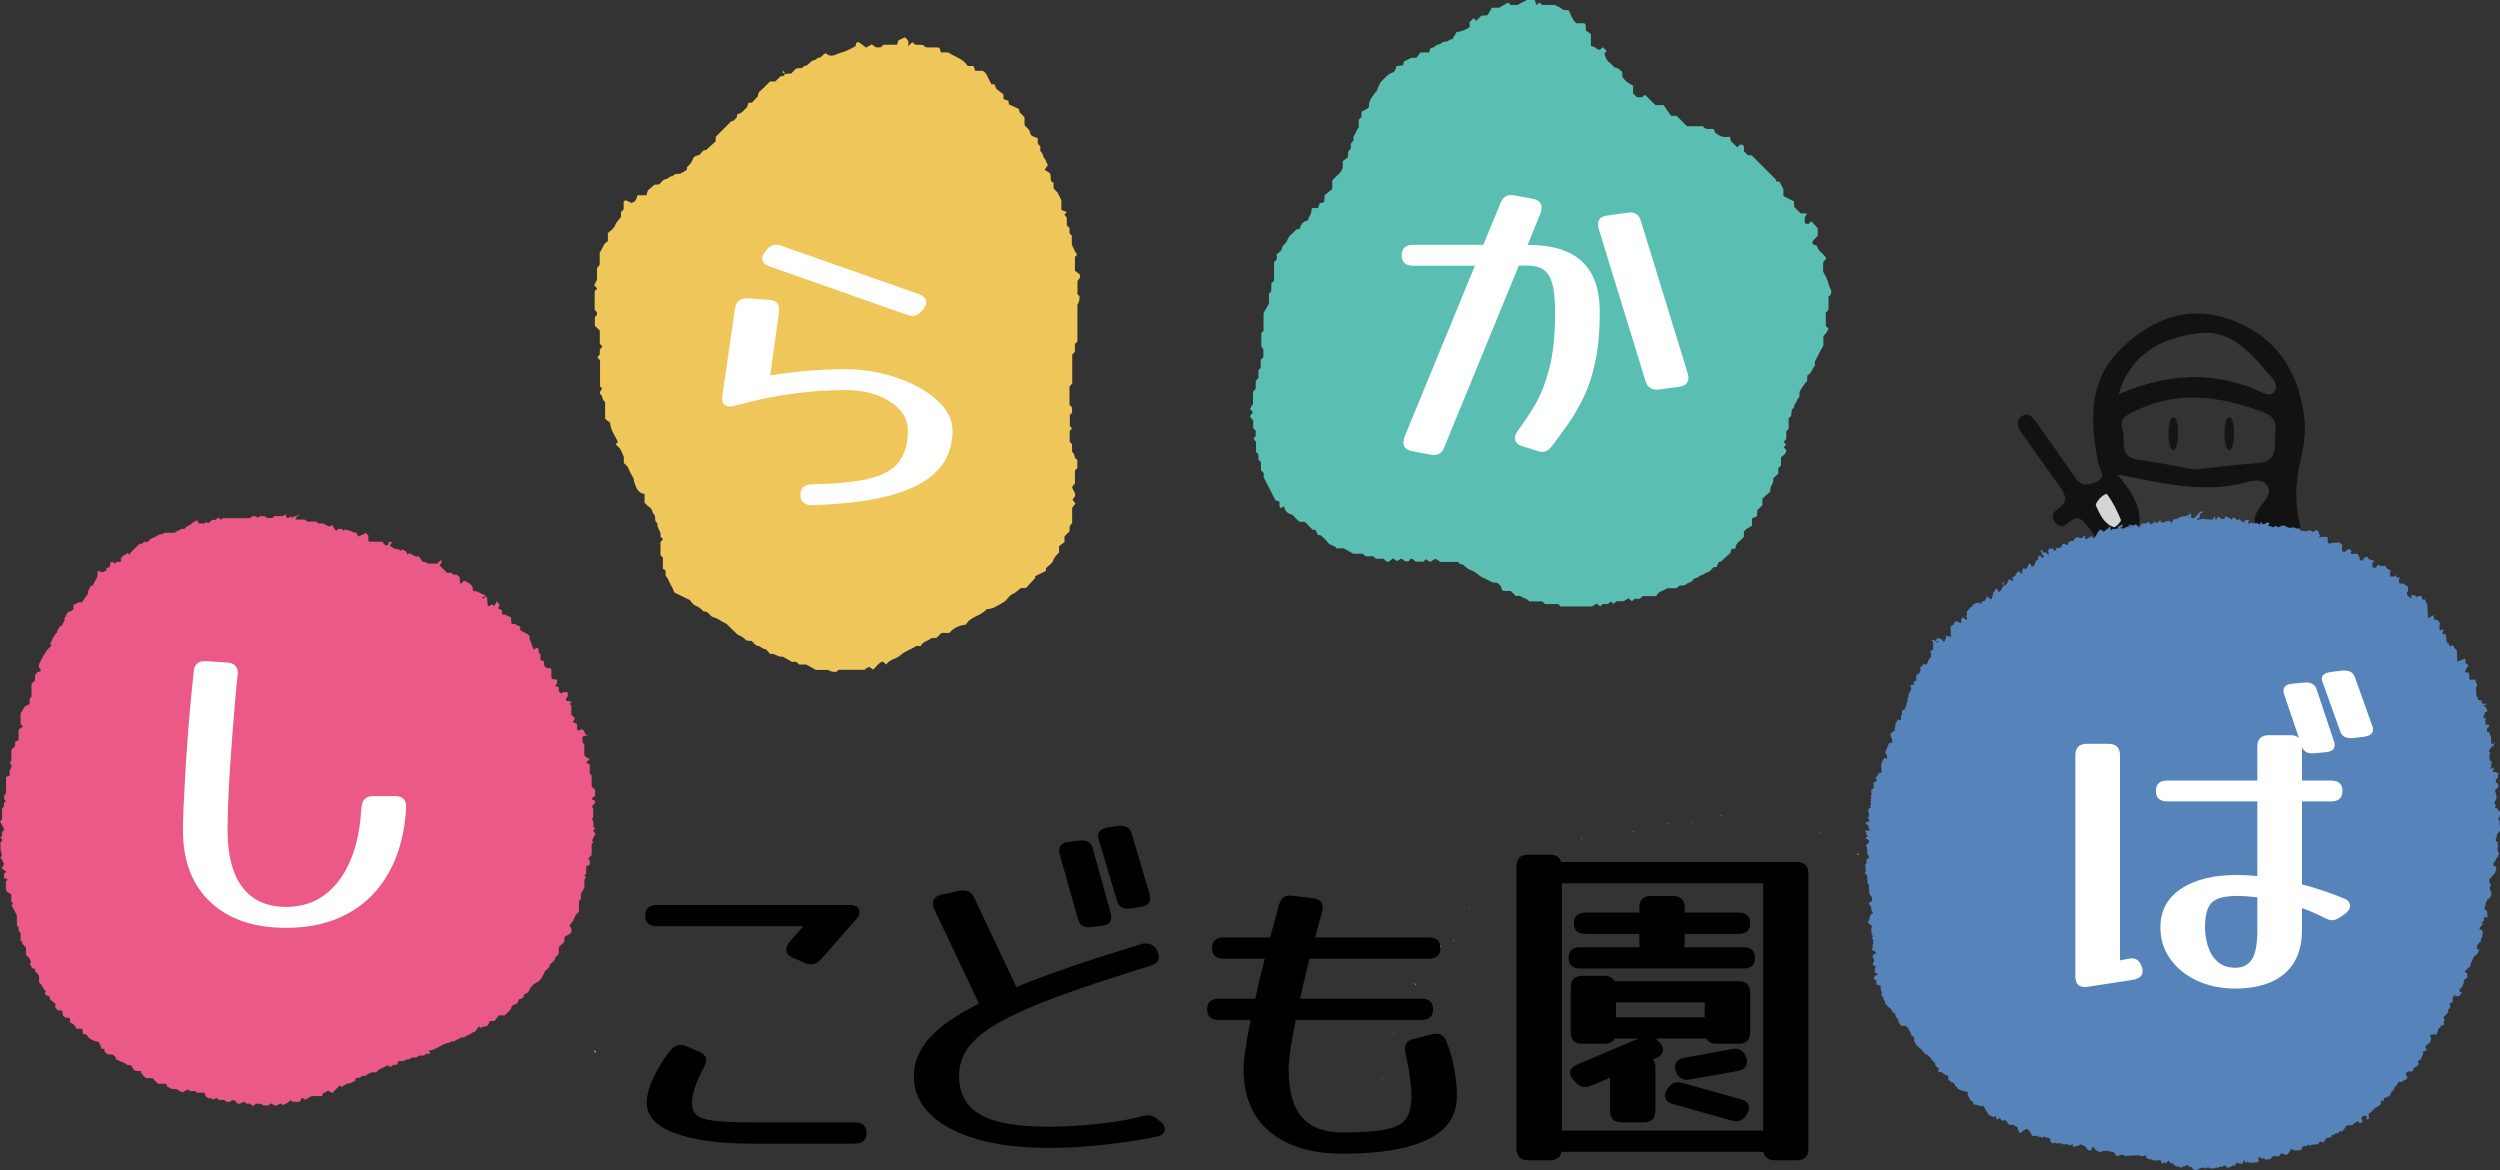 <?xml version="1.0" encoding="UTF-8"?>
<svg xmlns="http://www.w3.org/2000/svg" viewBox="0 0 303.9 142.23">
  <rect x="0" y="0" width="303.9" height="142.23" fill="#333333" stroke="none"/>
  <defs>
    <style>
      .cls-1 {
        fill: #fe9013;
      }

      .cls-2 {
        fill: #eb5986;
      }

      .cls-3 {
        fill: #fff;
      }

      .cls-4 {
        fill: #efc659;
      }

      .cls-5 {
        fill: #e3ba1a;
      }

      .cls-6 {
        fill: #323670;
      }

      .cls-7 {
        fill: #d5d5d5;
      }

      .cls-8 {
        fill: #131212;
      }

      .cls-9 {
        fill: #151515;
      }

      .cls-10 {
        fill: #363636;
      }

      .cls-11 {
        fill: #373737;
      }

      .cls-12 {
        fill: #5abeb2;
      }

      .cls-13 {
        fill: #5783bb;
      }
      
      #ninja{
        animation:nin 7s both 3s;
      }
      
      @keyframes nin{
        0%{transform:translateY(20%)}
        24%{transform:translateY(20%)}
        25%{transform:translateY(0)}
        30%{transform:translateY(0)}
        31%{transform:translateY(0) translateX(-2px)}
        32%{transform:translateY(0) translateX(2px)}
        33%{transform:translateY(0) translateX(-2px)}
        34%{transform:translateY(0) translateX(2px)}
        35%{transform:translateY(0) translateX(0)}
        36%{transform:translateY(20%)}
        50%{transform:translateY(20%)}
        51%{transform:translateY(0)}
        100%{transform:translateY(0)}
      }
      
      
    </style>
  </defs>
  <g id="ninja">
    <g>
      <path class="cls-8" d="m265.27,75.26c-2.44.14-5.15-.36-7.79-1.32-2.91-1.06-4.63-2.76-2.95-6,.69-1.33.53-2.34-.38-3.45-.79-.97-1.34-2.27-2.83-.85-.48.46-1.09.39-1.51-.14-.41-.52-.38-1.15.19-1.51,1.87-1.18.79-2.26-.02-3.4-1.42-1.98-2.8-3.98-4.21-5.96-.54-.75-.77-1.58.1-2.1.72-.43,1.27.27,1.68.83,1.55,2.17,3.1,4.34,4.6,6.54.66.98,1.2,1.27,2.49.76,1.64-.64.58-1.55.45-2.19-.94-4.93-1.37-9.85,2.45-13.78,3.7-3.8,8.3-5.71,13.57-3.85,5.56,1.97,8.37,6.31,9.01,12.09.18,1.63-.05,3.23-.43,4.83-.94,3.96-.69,7.06.76,10.86,1.44,3.77.81,5.26-2.89,6.61-3.84,1.41-7.82,2.08-12.29,2.02Zm-7.85-17.56c3.43,3.91,3.72,6.76.04,9.81-1.99,1.65-1.17,3.81,1.69,4.43,5.39,1.18,10.76,1.08,16.06-.41,1.32-.37,3.43-.34,3.39-2.29-.04-1.79-.67-3.7-2.81-4.36-2.03-.63-2.19-1.75-.98-3.37.53-.71,1.36-1.58.79-2.47-.56-.87-1.77-.6-2.58-.39-4.85,1.32-9.57.25-15.59-.96Zm9.36-.62c2.74-.29,5.26-.62,7.8-.81,2.05-.15,1.97-1.65,1.99-3.01.01-1.25.49-2.47-1.56-3.21-5.18-1.89-10.16-2.62-15.36-.15-1.22.58-2.07.98-1.62,2.4.41,1.26-.54,3.2,1.79,3.55,2.4.36,4.78.84,6.95,1.22Zm-9.21-9.2c5.9-2.53,11.64-2.89,17.4-.21.53.25,1.16.48,1.53-.14.32-.53.09-1.14-.32-1.59-2.45-2.77-4.8-5.99-9.06-5.41-4.35.6-8.09,2.45-9.55,7.35Zm-2.81,13.5c.49,1.08.95,2.25,2.22,2.7.17.06.91-.71.85-.87-.46-1.1-.98-2.2-1.7-3.13-.13-.18-1.12.51-1.36,1.3Z"/>
      <path class="cls-11" d="m257.42,57.7c6.02,1.2,10.74,2.27,15.59.96.8-.22,2.02-.48,2.58.39.58.89-.26,1.76-.79,2.47-1.21,1.62-1.04,2.74.98,3.37,2.14.67,2.77,2.57,2.81,4.36.04,1.95-2.07,1.92-3.39,2.29-5.3,1.49-10.67,1.59-16.06.41-2.86-.63-3.68-2.78-1.69-4.43,3.68-3.05,3.39-5.9-.04-9.81Z"/>
      <path class="cls-10" d="m257.57,47.89c1.47-4.9,5.2-6.76,9.55-7.35,4.26-.59,6.61,2.64,9.06,5.41.4.46.63,1.06.32,1.59-.37.62-1,.39-1.53.14-5.77-2.68-11.51-2.31-17.4.21Z"/>
      <path class="cls-7" d="m254.76,61.38c.24-.78,1.23-1.47,1.36-1.3.72.93,1.24,2.03,1.7,3.13.07.16-.67.93-.85.87-1.27-.45-1.73-1.62-2.22-2.7Z"/>
      <path class="cls-9 eye" d="m271.03,54.76c-.34-.15-.59-.57-.62-1.87-.03-1.28.17-2.05.5-2.16.37-.12.65.48.65,1.96,0,1.26-.23,1.83-.53,2.07Z"/>
      <path class="cls-9 eye" d="m264.23,54.76c-.34-.15-.59-.57-.62-1.87-.03-1.28.17-2.05.5-2.16.37-.12.65.48.65,1.96,0,1.26-.23,1.83-.53,2.07Z"/>
    </g>
  </g>
  
  
  <g id="logo">
    <path class="cls-5" d="m72.23,127.77c.02.08.06.14.1.22.04-.04.07-.07.11-.11-.04-.07-.08-.14-.11-.21-.04.04-.11.08-.1.11Z"/>
    <path class="cls-6" d="m177.41,122.49h0s-.01.04,0,0Z"/>
    <path class="cls-1" d="m209.21,99.23s.03-.07.05-.1c-.02-.02-.04-.03-.06-.05-.01.03-.04.07-.04.1,0,.01.03.03.05.05Z"/>
    <path class="cls-1" d="m192.32,101.97s-.03-.03-.05-.05c-.02.03-.03.07-.05.1.02.02.04.03.06.05.01-.03.04-.07.04-.1Z"/>
    <path class="cls-1" d="m169.39,125.75s.03-.07.05-.1c-.02-.02-.04-.03-.06-.05-.01.03-.04.07-.04.1,0,.01.03.03.05.05Z"/>
    <path class="cls-1" d="m178.67,110.38s-.03-.07-.05-.1c-.02.02-.05.04-.04.05,0,.03.03.07.05.1.02-.02.05-.04.04-.05Z"/>
    <path class="cls-1" d="m202.86,100.12s-.03-.07-.05-.1c-.02.02-.03.04-.05.06.02.03.04.06.06.09.02-.02.05-.04.04-.05Z"/>
    <path class="cls-1" d="m266.31,126.84s.03-.07.05-.1c-.02-.02-.04-.03-.06-.05-.01.03-.04.07-.04.1,0,.01.03.03.05.05Z"/>
    <path class="cls-1" d="m225.99,103.87s0-.06,0-.09c-.07,0-.13-.01-.2-.01-.02,0-.05.04-.05.05.01.03.04.09.06.09.07,0,.13-.02.2-.03Z"/>
    <path class="cls-1" d="m234.53,104.8s.03-.07.05-.1c-.02-.02-.04-.03-.06-.05-.01.03-.04.07-.04.1,0,.01.03.03.05.05Z"/>
    <path class="cls-1" d="m221.13,101.28s.07-.03.1-.05c-.02-.02-.04-.05-.05-.04-.03,0-.07.03-.1.05.02.02.04.05.05.04Z"/>
    <path class="cls-1" d="m231.72,107.44s-.03-.07-.05-.1c-.02.02-.05.04-.04.05,0,.03.03.07.05.1.02-.02.05-.04.04-.05Z"/>
    <path class="cls-1" d="m172.01,119.66c-.04-.11-.03-.23-.16-.12.04.03.09.07.14.08,0,.1.05.15.16.14,0-.1-.05-.15-.14-.1Z"/>
    <path class="cls-1" d="m174.9,115.04c.11.1.21.1.3-.02-.11-.1-.21-.1-.3.02Z"/>
    <path class="cls-1" d="m167.98,131.17s.03.03.05.05c.02-.03.03-.07.05-.1-.02-.02-.04-.03-.06-.05-.01.03-.04.07-.04.1Z"/>
    <path class="cls-1" d="m176.79,114.36s-.08-.06-.14-.11c0,0-.01,0-.02-.01,0,.01,0,.03.01.04.03.1.04.18.15.08Z"/>
    <path class="cls-1" d="m198.51,100.99s-.03.07-.05.1c.02.02.04.03.06.05.01-.03.04-.07.04-.1,0-.01-.03-.03-.05-.05Z"/>
    <path class="cls-1" d="m205.6,99.92s.04.06.06.09c.02-.02.05-.04.04-.05,0-.03-.03-.07-.05-.1-.02.02-.03.03-.05.06Z"/>
    <path class="cls-2" d="m72.14,100.94c.07-.08.14-.16.21-.23-.07-.08-.15-.16-.22-.25v-.64c-.08-.09-.14-.17-.19-.23.08-.11.15-.19.17-.22v-1.13c-.08-.08-.13-.13-.18-.18.16-.18.31-.37.42-.49.05-.44-.38-.19-.42-.54.13-.08.32-.2.41-.26v-.75c-.16-.16-.29-.29-.42-.42v-1.33c-.08-.08-.15-.16-.23-.25v-1.09c-.07-.03-.27-.11-.47-.2.2-.2.33-.33.5-.5-.14-.04-.28-.06-.38-.13-.12-.07-.23-.19-.31-.26v-1.37c-.08-.09-.15-.17-.22-.25.04-.26-.11-.53.09-.73.12-.02.22-.05.54-.11-.51-.13-.31-.54-.61-.68-.05-.03-.1-.06-.14-.09-.1.07-.18.14-.28.18-.05.02-.13-.02-.2-.04-.19-.25.07-.58-.13-.8-.15-.05-.27-.1-.44-.16.1-.2.17-.34.24-.48-.13-.13-.26-.26-.43-.43v-1.12c-.09-.09-.14-.14-.19-.19.07-.08.14-.16.25-.28-.24-.04-.45-.07-.64-.1-.21-.28.11-.38.16-.57-.03-.17.08-.37-.12-.49h-.44c-.09.07-.16.14-.23.2-.12-.11-.22-.22-.26-.25-.14-.24.03-.44-.14-.59-.13-.04-.25-.08-.38-.12.1-.12.17-.2.24-.28-.04-.18.08-.39.05-.41-.33-.19-.53-.03-.68-.19-.12-.42.06-.87-.11-1.27h-.49c-.11-.11-.21-.21-.32-.32,0-.18-.02-.35-.02-.51-.18-.06-.31-.11-.43-.15v-.69c-.08-.08-.15-.16-.22-.24-.04-.18.08-.38-.1-.53-.07,0-.14-.01-.22-.02-.08.07-.16.14-.23.21-.31-.34-.26-.85-.56-1.25v-.39c-.27-.41-.77-.45-1.13-.73v-.43c-.19-.12-.43-.11-.56-.31-.17-.04-.37.08-.52-.09-.01-.25-.03-.5-.04-.74-.19-.08-.35-.11-.5-.22-.15-.11-.39-.09-.59-.13v-.49c-.15-.07-.3-.14-.5-.24.09-.17.17-.31.22-.4-.09-.13-.18-.24-.34-.46-.14.23-.24.41-.35.59-.12-.12-.18-.18-.23-.23-.18.05-.29.38-.56.11-.02-.3-.03-.62-.07-.95,0-.03-.12-.05-.18-.08-.03-.06-.04-.17-.08-.18-.36-.12-.67-.34-.99-.47-.17-.01-.31-.03-.45-.04-.02-.22-.04-.4-.06-.52-.28-.39-.63-.6-1.03-.74-.13.13-.26.26-.39.39-.03-.02-.07-.04-.08-.07-.03-.25-.05-.5-.07-.74-.12-.11-.22-.21-.33-.31h-.42c-.1-.09-.18-.15-.27-.23h-.51c-.34-.34-.6-.59-.9-.89-.02-.11.14-.17.21-.29.06-.11.08-.27-.1-.33-.13.13-.26.26-.4.4h-1.16l-.18-.18c-.18-.01-.35-.02-.43-.03-.19-.28-.32-.48-.46-.67-.49.1-.79-.26-1.16-.39-.08.06-.15.11-.23.17-.06-.17-.11-.3-.13-.36-.22-.11-.37-.19-.53-.28-.05.05-.13.12-.24.22-.08-.34-.35-.19-.55-.26-.22-.07-.42-.22-.63-.33-.09-.22.14-.3.2-.46-.12-.12-.25-.13-.38-.03-.05.13-.09.26-.13.38h-.32c-.1-.13-.24-.31-.34-.44-.55,0-1.03,0-1.52,0-.06,0-.12-.07-.18-.1v-.67c-.1-.1-.21-.2-.31-.29-.27.13-.54.27-.81.4-.03.01-.07,0-.12,0-.07-.15-.14-.3-.22-.45-.29.05-.49-.12-.71-.19-.22-.07-.45-.1-.65-.21-.06.06-.11.11-.17.17-.08-.07-.15-.13-.24-.21h-.43c-.07.07-.15.14-.23.21-.28-.14-.3-.46-.51-.7-.11.06-.23.13-.37.21-.21-.11-.45-.24-.74-.39h-.58c-.08-.08-.16-.15-.25-.23h-1.1c-.09-.08-.17-.15-.26-.24-.36,0-.73,0-1.09,0-.03,0-.05-.05-.08-.07.04-.14.24-.17.14-.32.17-.05.34-.03.19-.23-.05.06-.1.12-.13.2h-.33c-.08.07-.16.14-.23.21-.08-.07-.16-.13-.23-.2-.14.15-.26.3-.47.17-.05-.13-.09-.26-.15-.41-.1.08-.17.15-.26.22h-1.09c-.08.08-.16.15-.24.23h-.66c-.08-.08-.16-.15-.23-.21h-.66c-.09.08-.17.14-.24.2-.07-.07-.12-.12-.19-.19h-.49c-.07.07-.13.13-.22.22h-3.34c-.09.09-.14.14-.2.2-.11-.08-.22-.16-.35-.26-.13.1-.24.18-.37.28h-.3c-.32.1-.37.35-.6.4-.06-.06-.11-.11-.17-.17-.08.07-.15.13-.26.22-.21-.08-.47.07-.71-.08-.04-.13-.09-.25-.12-.35-.21.11-.4.19-.57.3-.18.11-.27.31-.52.37-.19.04-.33.26-.52.42-.12,0-.34-.06-.4.01-.2.23-.55.19-.73.44h-1.32c-.15.3-.49.12-.67.26-.23.17-.48.31-.73.38-.28.08-.38.33-.6.47h-.43c-.09.08-.17.15-.25.23h-.31c-.4.4-.74.74-1.11,1.11-.01.04-.05.13-.09.22-.1-.08-.17-.15-.25-.22-.21.27-.63.23-.85.8.03-.07.17.14-.02.29h-.43c-.08.08-.16.15-.25.22-.08-.07-.16-.14-.25-.23-.09.02-.19.05-.28.07-.02.21-.04.38-.06.55-.15.05-.28.1-.39.14-.03.13-.05.23-.07.32-.21.09-.39.16-.56.23-.13-.14-.26-.29-.49-.09-.01.22-.02.47-.03.61-.22.43-.39.76-.56,1.08-.1.01-.17.02-.23.03-.1.19-.19.37-.32.62v.3c-.28.39-.52.74-.76,1.07h-.39c-.25.13-.44.23-.63.32v.48c-.09.08-.2.26-.31.27-.57.04-.54.59-.8.88.16.33-.25.5-.23.8,0,.04-.09.09-.14.14-.07,0-.14.02-.21.03-.05.27-.33.46-.31.76-.46.36-.56.92-.85,1.36l.19.19c-.27.32-.67.56-.78,1.01-.34.28-.41.73-.64,1.06-.15.21-.12.4-.12.61.13.13.3.24.15.53-.3-.07-.47.15-.63.47v.57c-.16.16-.29.29-.42.42v1.55c-.08.08-.15.16-.23.25v.69c-.1.03-.19.06-.29.09-.44.18-.54.64-.81,1.03,0,.35,0,.76,0,1.16,0,.07.04.13.06.2.05.05.1.1.23.23-.18.13-.37.25-.53.36v1.27c-.13.08-.32.19-.42.25-.02.27-.03.41-.03.52-.17.16-.3.29-.43.42v1.33c-.07.08-.14.16-.21.23.08.09.15.17.21.24.04.29-.06.5-.19.71-.15.22.14.52-.11.69-.14.03-.24.06-.35.08v2.02c-.08.09-.15.17-.23.26v.44c.07.07.14.15.21.23-.07.08-.15.16-.23.24v.42c-.08.09-.15.18-.23.26v1.29c-.09.11-.15.19-.23.28.17.34.34.68.5,1-.11.12-.18.2-.26.28v.43c-.07.08-.14.16-.21.23.08.09.15.17.15.17.16.33-.14.38-.14.39v1q.19.28.15.71c-.05.05-.1.1-.15.15.07.12.14.24.2.36.08.15.16.3.24.45-.09.17-.17.32-.3.55.18.12.37.23.56.36-.13.15-.2.23-.28.33.06.15-.08.34.07.5.13.04.26.09.39.13-.09.1-.17.18-.23.25v.88c.11.53.41.52.66.66v.91c.09.09.15.14.19.2,0,0-.02.05-.03.08-.05.05-.1.1-.14.14.21.4.42.8.66,1.24v1.25c.07.07.12.12.21.21.02.2-.08.49.24.67v.91c.09.09.14.14.2.2v.21c.15.16.3.32.46.48v.88c.14.14.3.26.4.41.1.16.15.35.21.52-.06.06-.12.12-.14.14.1.19.19.38.29.56.1.02.2.05.37.09-.18.43.36.46.46.88v.76c.43.28.45.83.85,1.07-.08.1-.14.17-.13.16.02.45.39.32.57.5,0,.07.01.14.02.32.19.15.45.36.67.53v.49c.12.13.22.24.31.33.19.04.39-.07.54.09.02.17.04.35.06.51.12.11.22.21.31.28.21.04.41-.07.55.12v.44c.49.24.54.29.76.75.26.1.52-.06.77.11.02.17.04.34.07.6.38-.14.49.2.69.39.35.34.77.46,1.21.54.13.29.26.57.38.84h.33c-.09.35.16.5.42.68h.54c.18.14.29.23.35.27.05.17.08.27.09.31.24.12.43.2.61.29.22.1.48.16.64.32.2.19.42.07.61.15.14.23.16.56.59.67h.55c.08.41.38.62.64.87h.79c.17.17.4.4.68.69h.99c.05.15.1.28.12.34.21.11.36.19.58.3h.53c.28.16.52.29.72.4.25-.13.48-.25.71-.37.07.07.12.12.21.21h.67c.09.09.14.14.2.2.3,0,.59,0,.89,0,.03,0,.05.05.11.12-.11.29.19.38.38.56h.39c.1.08.17.14.21.17.16-.09.28-.15.4-.22.12.1.2.17.29.25h.65c.08.08.16.15.25.23h.44c.13-.12.23-.3.67-.12,0,0,.11.2.15.27.47.27.63-.19.94-.15.07.06.15.14.25.22h.42c.15.1.24.31.47.23.08-.08.17-.15.23-.22h.66c.09.08.18.15.23.2h.62c.18-.11.3-.18.39-.24.16.11.27.19.28.19.45.24.61-.22.92-.16.08.07.16.15.17.16.39-.1.69-.29.92-.56,0-.01.05,0,.08,0,.05.05.1.1.19.19.29-.06.62.05.93-.04.05-.15.1-.28.14-.41h.25c.07.07.15.14.21.19.25-.14.49-.28.79-.45.38,0,.82,0,1.26,0,.03,0,.05-.05.08-.08v-.25c.12-.04.27-.06.37-.14.12-.08.21-.21.38-.17.05.04.1.1.16.13.09.05.19.08.3.12.3-.31.58-.6.86-.89.01-.01.05,0,.08.01.05.05.1.1.15.15.21-.12.42-.23.62-.35.03-.02.06-.07.08-.07.38.05.67-.18.97-.32.02-.11.04-.21.06-.29.21-.16.48.05.63-.18.17-.25.49.01.69-.23.12-.15.36-.2.6-.33h.61c.27-.45.81-.51,1.21-.78.03-.02.05-.05.07-.07-.02,0-.03-.01-.05-.02.04,0,.06.01.07.01,0,0,0,0,0,0,0,0,0,0-.01,0,0,0,0,0,0,0,.21.1.32.16.43.22.11-.1.19-.18.28-.26.16-.04.36.07.52-.08.04-.13.09-.26.13-.38h.69c.14-.23.36-.2.58-.23.2-.02.32-.27.58-.22.21.04.4,0,.6-.17.14-.11.42-.05.67-.06.05-.05.14-.12.25-.22.12-.08.4.18.5-.12-.06-.08-.12-.15-.2-.26.36-.04.66-.13.94-.27.55-.29,1.06-.65,1.7-.73.15-.25.47-.06.59-.18.22-.21.54-.19.72-.43.32.14.54-.15.79-.23.26-.09.47-.28.72-.41.09-.05.2-.04.21-.04.18-.27.31-.46.45-.66.11.09.18.16.27.23.15-.32.47-.15.68-.25.24-.15.26-.42.41-.63h.53c.17-.21.37-.47.55-.69h.74c.24-.36.69-.53.79-1.02.03-.13.19-.28.41-.31.22-.03.39-.19.42-.43.01-.13.06-.22.18-.22.26,0,.43-.2.48-.38.05-.23.12-.27.34-.32.14-.03.27-.23.34-.39.19-.41.49-.74.87-.91.55-.25.73-.73,1-1.33.08-.08.25-.28.45-.44.17-.15.11-.4.3-.55.19-.15.44-.3.49-.57.05-.29.33-.37.46-.61v-.79c.16-.16.39-.39.69-.68v-.5c.23-.36.7-.31.86-.67v-.4c-.1-.15-.18-.27-.25-.38.17-.32.45-.49.56-.82.11-.32.27-.66.6-.84v-1.33c.08-.1.15-.18.23-.27v-.57c.17-.32.3-.56.43-.81,0-.3,0-.59,0-.89,0-.07.04-.13.05-.2.05-.05.1-.1.16-.16-.07-.08-.14-.16-.21-.23.07-.08.15-.16.22-.25v-.83c.1-.05.3-.15.45-.23-.01-.23-.02-.37-.03-.49-.08-.08-.13-.13-.2-.2.15-.15.29-.31.44-.46v-1.32c.07-.08.14-.16.21-.24-.06-.06-.11-.11-.18-.18.15-.29.3-.59.43-.85-.1-.2-.33-.28-.25-.51Zm-13.56-28.25c.08-.24.28-.09.43-.13q-.13.23-.43.13Z"/>
    <path class="cls-4" d="m72.29,35.42v2.23c.12.13.22.25.22.25.23.46-.18.54-.2.67v1.03c.21.21.4.4.6.6v1.58c.11.12.22.24.32.35-.1.11-.21.23-.32.35v.61c-.11.13-.2.24-.29.33.11.14.21.26.32.39v3.16c.1.1.18.18.25.25-.1.16-.2.32-.27.44-.05.32.29.41.29.56,0,.31.17.48.35.67v2.04c.19.14.45.32.61.44.05.99.63,1.6.93,2.36-.06.06-.16.18-.26.29.19.19.42.36.56.58.16.24.25.54.43.94v.75c.19.19.39.31.48.49.22.44.4.9.68,1.32.08.12.04.3.09.44.23.66.4,1.39,1.27,1.51v1.07c.19.17.41.42.67.59.3.19.22.58.45.78.34.3-.04.87.45,1.1-.14.6.53,1.01.36,1.62.11.11.21.23.32.34-.1.11-.21.23-.31.33v1.61c.08.08.16.16.29.29v1.38c.6.14.16.67.41.93.29.31.35.72.57,1.05.19.29.3.62.42.89.57.28,1.1.54,1.87.91.11.11.35.55.72.69.42.16.69.44.99.71.57-.1.68.57,1.16.69.42.1.8.38,1.19.6.17.09.37.15.51.3.26.27.52.54.8.79.23.2.38.46.73.56.32.1.57.41.83.6.24.01.44.03.58.03.31.23.44.59.79.61.32.02.47.34.82.38.24.03.45.41.64.6.6-.15.98.46,1.53.31.39.22.77.45,1.11.64h.55c.12.11.23.22.35.33h.85c.43.24.78.44,1.18.66h1.49q.41.28,1.02.22c.08-.08.15-.15.24-.24h3.17c.09-.08.16-.16.25-.21.08-.05.18-.08.33-.14.13.1.29.21.44.32.42-.31.65-.83,1.19-.98.16.14.27.24.43.37.39-.66,1.22-.66,1.72-1.13.58-.54,1.32-.71,1.91-1.12h.56c.21-.52.79-.59,1.2-.89.18-.13.49-.08.73-.11.2-.2.39-.39.59-.59h.94c.68-.77,1.4-.92,2.04-1.02.53-1.01,1.84-1.02,2.5-1.87.84,0,1.44-.51,2.08-.86.4-.22.64-.8,1.05-.96.46-.18.71-.57,1.08-.75h.57c.34-.37.7-.76,1.12-1.21,0,0,0-.1.02-.23.42-.21.86-.43,1.28-.64,0-.13.01-.23.02-.34.3-.3.75-.56.87-.92.15-.44.45-.68.72-.99v-.75c.19-.15.44-.35.66-.52v-.68c.21-.21.4-.4.62-.62,0-.31-.09-.71.31-.95v-1.9c.13-.17.26-.33.4-.51-.14-.19-.26-.35-.37-.5.1-.12.21-.24.27-.31.25-.53-.27-.79-.3-1.23.08-.1.18-.22.34-.42v-1.57c.13-.13.21-.21.29-.29v-1.01c-.43-.13-.24-.72-.64-.96v-.92c-.12-.14-.22-.25-.29-.33v-1.27c.11-.14.2-.25.28-.35-.11-.11-.18-.18-.26-.26v-1.36c.11-.11.19-.19.27-.27v-.64c-.09-.1-.2-.22-.31-.33v-2.23c.11-.12.22-.23.33-.35v-3.5c.12-.13.22-.25.33-.38v-.93c.09-.09.17-.17.3-.3v-4.46q.3-.45.25-1.06l-.24-.24v-1.6c.12-.2.43-.32.26-.8-.14-.11-.39-.31-.57-.45v-1.67c.09-.09.17-.17.26-.26-.09-.15-.19-.31-.28-.47-.09-.18-.17-.36-.36-.77v-1.09c-.13-.13-.21-.21-.28-.28v-.63c-.11-.12-.22-.23-.33-.35v-.93c-.11-.13-.2-.24-.29-.33.1-.13.19-.23.28-.35-.23-.09-.41-.16-.65-.25v-1.16c-.19-.39-.27-.56-.46-.95-.05-.06-.27-.29-.49-.52v-.69c-.55-.12-.21-.61-.45-1.16-.06-.04-.33-.2-.64-.39.2-.29.31-.45.42-.62-.24-.17-.2-.55-.41-.74-.25-.23-.15-.59-.43-.8-.26-.19.09-.63-.24-.85-.33-.23-.05-.61-.23-.88-.34-.11-.81-.21-.85-.56-.06-.5-.48-.66-.7-1.02v-.93c-.2-.2-.39-.39-.58-.58-.04-.14-.08-.29-.11-.43-.41-.18-.81-.37-1.19-.54-.04-.18-.07-.33-.09-.45-.23-.08-.41-.14-.59-.2v-.58c-.25-.19-.63-.48-.85-.65-.14-.32-.2-.45-.26-.58h-.35c-.27-.43-.41-.91-.69-1.32-.08-.12-.23-.2-.36-.31h-.92c-.08-.22-.15-.41-.21-.59h-.71c-.52-.87-1.52-1.09-2.38-1.65h-.86c-.08-.22-.15-.41-.21-.58-.6-.07-1.18.03-1.69-.06-.13-.13-.21-.21-.22-.22-.41-.17-.8.07-1.13-.17-.08-.07-.16-.14-.23-.2-.11.1-.22.19-.58.5.3-.69-.1-.85-.32-1.11-.26.12-.52.25-.79.37-.06.17-.12.36-.18.54h-1.63c-.12.11-.23.22-.34.31h-.59c-.21-.14-.37-.26-.51-.35-.28.16-.5.28-.69.39-.33-.25-.61-.47-.91-.67-.05-.03-.18.05-.28.08-.04.14-.08.29-.11.43-.54.25-1.05.6-1.62.73-.57.14-1.11.61-1.71.31-.15-.11-.25-.19-.26-.2-.45.13-.52.66-1.01.55-.16.32-.54.26-.77.45-.27.23-.47.57-.89.56-.21.45-.68.14-.98.34-.19.19-.38.38-.57.57-.27,0-.53,0-.76.09-.07-.25-.05-.5-.33-.28.09.07.17.15.29.19.06.47-.4.21-.55.39-.19.19-.38.38-.57.57h-.64c-.26.26-.54.51-.79.79-.27.3-.73.48-.68,1-.25.27-.51.54-.74.79h-.41c-.04.14-.09.28-.18.54-.32.29-.63.79-1.21.87-.01.17-.02.27-.03.37-.15.15-.3.3-.46.46-.1,0-.21,0-.19,0-.66.66-1.26,1.26-1.92,1.91v.55c-.4.36-.79.71-1.18,1.07-.52-.07-.56.6-1.02.65-.58.05-.59.63-.85.97-.13.17-.3.3-.45.46v.31c-.26.15-.5.35-.77.45-.32.12-.75-.06-.98.35-.36-.1-.5.32-.82.34-.41.03-.52.49-.9.66h-.45c-.36.31-.64.55-.82.7-.09.27-.13.41-.19.6h-1.08c-.12.47-.25.85-.75.92-.23-.11-.44-.23-.67-.31-.06-.02-.17.09-.26.14v.95c-.11.12-.22.24-.33.36v.59c-.25.37-.58.59-.72,1.03-.12.36-.57.62-.87.92v1.01c-.58.22-.59.89-.99,1.33v1.5c-.13.17-.22.29-.33.42v1.4c-.17.33-.25.51-.34.67.15.16.26.28.36.4-.1.11-.21.23-.31.33Z"/>
    <path class="cls-12" d="m222.24,34.35c-.12-.42-.37-.81-.62-1.34v-1.11c.13-.17.25-.33.39-.5-.37-.61-1.06-.92-1.16-1.56-.21-.06-.36-.11-.49-.14-.01-.14-.02-.25-.03-.37.21-.22.43-.45.63-.67v-.93c-.28-.3-.53-.57-.78-.83-.13.12-.25.22-.38.35-.14-.04-.28-.09-.42-.13v-.68c.11-.15.24-.3.22-.46.05-.02.11-.03.16-.04-.34,0-.61,0-.87,0-.26-.26-.53-.53-.8-.8v-.65c-.43-.22-.87-.44-1.3-.66v-.84c-.2-.38-.33-.64-.47-.91h-.36c-.05-.13-.1-.27-.1-.27-1.02-1.02-1.95-1.95-2.93-2.93-.12,0-.32-.02-.49-.03-.18-.19-.32-.34-.44-.47-.06-.29.11-.58-.17-.79h-.32c-.11.1-.22.2-.34.31-.23-.23-.45-.45-.68-.68-.04-.04-.08-.07-.08-.07-.04-.19-.07-.34-.11-.52-.35,0-.69.07-.98-.02-.32-.09-.59-.33-.82-.47-.07-.2-.12-.34-.17-.46-.39-.06-.77.09-1.09-.1-.1-.09-.17-.16-.26-.24h-1.91c-.42-.42-.84-.84-1.26-1.26h-.67c-.31-.43-.63-.88-.93-1.31h-.99c-.43-.43-.85-.85-1.26-1.26-.12.11-.23.22-.33.31h-.64c-.16-.16-.31-.31-.47-.47v-.95c-.54-.22-.98-.55-1.31-1.09v-.56c-.25-.22-.43-.45-.79-.51-.26-.04-.46-.4-.71-.58-.32-.22-.56-.59-.67-1.15.09-.11.18-.22.26-.33-.18-.17-.32-.3-.46-.44-.14.12-.25.22-.34.29-.29.07-.41-.14-.58-.25-.15-.1-.36-.13-.53-.2v-1.45c-.19-.13-.45-.31-.6-.42-.07-.4.09-.69-.21-.88h-.95c-.5-.41-.65-1.02-.91-1.55-.27-.14-.61.07-.88-.21-.2-.2-.52-.29-.88-.47-.41,0-.95,0-1.48,0-.04,0-.08-.07-.12-.1-.08-.07-.15-.13-.22-.2-.11.1-.22.19-.36.31-.08-.22-.14-.4-.22-.62h-.93c-.47.24-.82.43-1.17.61h-.82c-.11-.1-.22-.21-.31-.29-.35.2-.7.4-1.1.63h-.93c-.02.09-.04.16-.05.2h0s0,.03,0,0c-.24.4-.38.62-.44.72-.38.02-.59.04-.74.05-.24.24-.43.43-.61.61-.11-.1-.22-.2-.34-.31-.16.16-.31.31-.47.47v.63c-.48.28-.96.54-1.58.58-.16.28-.34.58-.51.89-.23-.06-.37.08-.55.21-.15.1-.4.05-.59.12-.18.07-.33.28-.51.29-.24.02-.37.16-.54.28-.15.11-.36.14-.49.19-.05.2-.09.35-.13.5h-1.06c-.17.22-.37.47-.52.66h-.63c-.36.18-.62.32-.88.45-.03.15-.06.3-.1.46-.28.03-.53.06-.78.09-.15.26-.13.66-.46.77-.68.23-1.07.8-1.47,1.17-.18.38-.37.63-.42.91-.05.26-.25.33-.36.5-.19.3-.41.58-.55.89-.1.22-.08.5-.11.72-.22.36-.62.39-.91.6v.63c-.11.12-.22.24-.33.35v.96c-.22.16-.27.4-.37.64-.1.23-.34.4-.27.69.08.32-.28.42-.32.67-.04.25.09.53-.18.73-.26.2-.1.49-.18.85-.17.13-.42.33-.62.48v.74c-.17.77-.91,1.1-1.28,1.63v1.02c-.3.24-.67.54-.93.74-.08.41.08.7-.15.89-.17.04-.32.07-.44.09-.08.22-.14.41-.2.57-.29.07-.58-.1-.81.14.11.54-.34.91-.44,1.4-.59.07-.84.49-1,1-.15.04-.29.07-.42.1-.24.24-.45.49-.7.69-.27.21-.31.52-.46.78-.18.3-.54.45-.59.89-.03.25-.41.45-.64.67.1.36.09.67-.29.91v2.27c-.13.13-.21.21-.34.34v.96c-.13.13-.21.21-.28.28v1.2c-.23.41-.43.76-.66,1.16v2.15c-.09.09-.17.17-.27.27v1.63c.13.17.22.29.25.33v.99c-.11.11-.19.19-.32.32v.97c-.13.13-.21.2-.28.27v.96c-.11.12-.22.24-.33.36v.93c-.12.14-.22.25-.33.38v1.48c-.15.26-.26.43-.36.59.14.17.24.29.34.41-.07.21-.41.33-.28.65.1.11.21.22.32.34v.95c.11.12.22.24.31.33v.63c-.11.13-.2.24-.28.33.12.15.21.27.32.4v1.24c.4.22.27.57.29.89.09.11.2.22.31.35v.94c.11.12.22.24.33.36v.52c.52,1.01.99,1.93,1.43,2.78.21.07.35.12.47.16.08.29-.09.57.13.8.15-.08.29-.15.45-.23.06.35.19.63.46.81.25.17.58.16.78.45.18.25.43.45.6.61.31.02.51.03.7.04.33.34.63.64.92.94h.34c.1.22.21.43.31.64.14.01.24.02.34.03.3.3.65.57.9.92.27.37.79.27,1.02.67h.86c.42.24.77.43,1.17.66h1.18c.1.1.17.17.31.31h.96c.13.13.21.21.3.3h.91c.25.13.36.45.66.35.19-.15.35-.27.52-.4.21.14.36.25.49.34.18-.11.35-.22.48-.3.32.1.43.45.98.28,0,0,.1-.36.45-.23.1.09.21.2.34.31h.95c.11-.1.23-.21.32-.29.17.12.34.24.47.33.28-.16.5-.28.69-.39.22.14.38.25.59.39h2.15c.11.11.18.21.27.26.13.06.34.04.42.13.29.31.61.54,1.01.67.45.15.75.54,1.13.76.33.18.74.31,1.06.52.31.2.59.17.89.2.15.15.34.28.44.46.09.16-.02.42.34.52h.84c.21.21.4.4.62.62.17,0,.47-.09.58.02.3.29.8.24,1.03.63h1.59c.12.11.24.22.36.33h1.57c.14.12.26.22.33.29h3.77c.26-.16.43-.26.6-.36.17.14.29.24.42.35.1-.09.21-.18.33-.29h.61c.12-.11.24-.21.35-.31.11.1.22.2.33.29.13-.11.25-.21.38-.32h.83c.27-.16.44-.26.61-.35.17.14.29.24.42.35.1-.09.21-.19.33-.29h.62c.12-.11.24-.22.36-.33h1.65c.22-.58.87-.62,1.31-.96h1.15c.1-.09.22-.19.35-.3.26-.08.59.09.86-.21.19-.22.61-.14.76-.46.16-.32.56-.23.77-.46.22-.24.62-.13.78-.45.48,0,.69-.41,1-.68h.33c.1-.21.2-.43.3-.64.13,0,.24-.01.21-.01.47-.42.86-.78,1.18-1.06.07-.24.12-.38.16-.51.14,0,.25-.02.46-.03-.02-.7.66-.94,1.03-1.45v-.61c.22-.38.63-.49.98-.71v-.9c.13-.06.42-.2.61-.28.02-.36.03-.56.04-.72.24-.24.42-.42.62-.62v-.79c.27-.24.63-.56.97-.87-.13-.62.5-1.03.34-1.57.24-.24.43-.43.62-.62v-.63c.11-.12.22-.23.33-.35v-.94c.21-.31.66-.42.63-.91-.08-.1-.18-.22-.29-.36.08-.1.17-.21.28-.32-.1-.1-.2-.22-.3-.33.1-.11.21-.23.32-.35v-.94c.09-.09.16-.16.29-.29v-1.28c.13-.13.23-.19.28-.29.15-.31-.08-.76.34-.98.03-.42.38-.7.45-1.09.43-.22.11-.67.32-.99.28-.42.5-.88.85-1.16.02-.29.03-.49.04-.71.53-.26.56-.86.94-1.22-.16-.46.16-.78.33-1.15.18-.41.42-.79.67-1.26v-1.14q.5-.51.61-.92c-.11-.12-.21-.23-.32-.34v-1.59c.11-.13.22-.24.33-.37v-1.58c.41-.26.4-.67.23-.98-.12-.23-.2-.45-.27-.7Z"/>
    <path class="cls-13" d="m303.49,98.22c-.09-.02-.16-.04-.23-.05.06-.12.11-.22.15-.29-.09-.1-.15-.17-.21-.24.11-.22.2-.4.28-.58-.01-.21-.02-.4-.02-.42-.1-.3-.15-.43-.19-.55.17-.18.33-.34.44-.46,0-.17-.01-.27-.02-.37-.1-.04-.21-.09-.3-.13,0-.12-.01-.22-.02-.31.09-.1.17-.19.28-.31,0-.14-.06-.33.12-.45-.12-.06-.24-.13-.35-.19-.13-.07-.3.08-.39-.07-.12-.2.32-.33.04-.53-.11.07-.17.29-.37.1.04-.05.08-.1.15-.19,0-.13-.02-.3-.02-.44.06-.06.09-.1.13-.14-.11-.04-.21-.09-.31-.13-.01-.26-.03-.51-.04-.75.05-.06.09-.12.14-.18-.23-.1-.17-.28-.16-.35.15-.21.24-.35.29-.41.16-.07.22-.1.28-.12,0-.09,0-.17-.05-.22.11-.04.23-.03.12-.16-.03.04-.07.09-.08.14-.09-.01-.2.06-.31-.07-.01-.28-.03-.6-.05-.89-.06-.06-.1-.09-.14-.12-.02-.12-.03-.23-.05-.34-.11-.03-.2-.06-.28-.08,0-.11-.01-.21-.02-.32.09-.11.19-.22.29-.34-.02-.07-.05-.13-.07-.19-.14,0-.26,0-.39,0-.01-.2-.02-.36-.03-.52.04-.06.08-.11.12-.17-.11-.03-.2-.06-.28-.09-.13-.27.1-.46.14-.68.08-.03.17-.07.25-.1,0-.12-.01-.22-.01-.27-.09-.16-.16-.28-.23-.4-.08-.03-.19.05-.22-.09.08-.17.34.05.41-.17-.19-.13-.41.05-.58-.09-.02-.12-.04-.23-.06-.36-.13,0-.25-.01-.37-.02-.02,0-.04-.03-.06-.05,0-.1-.01-.19-.02-.29-.06-.05-.11-.1-.16-.16-.02-.35-.04-.7-.05-1.04.05-.06.1-.12.14-.16,0-.11-.01-.21-.02-.29-.06-.06-.11-.11-.15-.16-.03-.13.04-.27-.1-.36-.1,0-.2.02-.3.01-.12,0-.24.06-.36-.03-.08-.27.01-.58-.11-.84-.11,0-.19.02-.26.01-.04,0-.09-.03-.13-.05,0-.05-.04-.11-.02-.14.16-.2.16-.5.42-.64-.17-.15-.31-.28-.46-.42q.11-.18.07-.38c-.07,0-.15-.03-.21,0-.24.12-.51.17-.77.32-.03-.5-.05-.96-.07-1.4-.12-.11-.25-.18-.3-.28-.05-.11-.07-.23-.18-.29-.03-.02-.07-.04-.09-.05-.06.05-.12.1-.18.13-.04.02-.09-.01-.15-.02-.02-.06-.03-.13-.09-.32-.03-.01-.17-.08-.25-.12-.03-.36-.06-.66-.09-.95,0-.02-.04-.03-.06-.05-.12-.02-.25.07-.35-.04-.05-.1-.03-.19.05-.26.09-.08.08-.17.01-.25-.17-.12-.24.09-.4.1-.03-.21-.03-.43-.04-.64.05-.06.09-.11.13-.17-.19-.13-.17-.42-.44-.5-.09-.01-.22.07-.35-.07,0-.14-.02-.3-.03-.48-.18.1-.36.15-.48.29-.03.04-.13.01-.22.02-.03-.59-.06-1.16-.09-1.7-.06-.06-.1-.09-.14-.12-.03-.13-.07-.27-.09-.39-.15-.03-.28.06-.39-.04-.02-.12-.04-.23-.07-.39-.17.02-.34,0-.49.04-.08.03-.1.2-.21.09-.02-.09-.04-.15-.06-.22-.21,0-.4-.05-.56.08.06.06.1.11.17.18-.09.03-.15.05-.23.07-.11-.16-.32-.24-.39-.42,0-.08,0-.16-.01-.24.04-.05.09-.11.14-.17-.01-.19-.02-.39-.03-.61-.08-.02-.18-.03-.25-.08-.1-.07-.19-.16-.26-.23-.18-.05-.36.05-.54-.05,0-.16-.02-.33-.02-.47.05-.07.08-.12.13-.19-.17-.02-.31-.03-.44-.05-.03-.1-.04-.17-.07-.27-.07.06-.11.1-.17.15-.17.02-.36.09-.53-.02,0-.16-.02-.31-.02-.45.05-.06.09-.11.13-.17-.19-.25-.63-.19-.65-.63-.23.01-.44.02-.58.03-.15-.08-.23-.12-.36-.19-.09.14-.17.27-.25.39-.16-.05-.28.04-.41-.06,0-.16-.02-.32-.03-.48.08-.13.23-.19.24-.34-.28,0-.51-.11-.72-.22-.02-.08-.04-.14-.07-.21-.12,0-.21.01-.35.02-.11.14-.25.31-.38.48-.11-.1-.18-.17-.26-.23,0-.1-.01-.2-.01-.25-.09-.16-.16-.28-.25-.43-.25.01-.52.03-.74.04-.23-.19.03-.26.03-.34-.09-.1-.15-.18-.2-.23-.13,0-.23.01-.32.02-.14.11-.18.32-.46.31-.05-.05-.13-.14-.2-.21,0-.17-.02-.32-.02-.45.05-.07.09-.12.1-.13-.13-.15-.25-.27-.33-.37-.4.02-.74.04-1.07.06-.06.06-.11.1-.16.14-.09-.08-.16-.15-.24-.23-.01-.19-.02-.39-.03-.59,0-.02-.03-.03-.08-.07-.29.02-.61.03-.97.05.07-.09.1-.14.15-.21-.04-.04-.08-.09-.14-.15,0-.08,0-.18-.01-.21-.11-.14-.18-.24-.23-.31-.25.05-.39.32-.64.16-.04-.03-.07-.07-.11-.1-.17.01-.34-.03-.5.06-.03.04-.07.08-.1.11-.06-.05-.11-.1-.17-.14-.1,0-.2.01-.4.02-.04-.07-.12-.19-.19-.3-.2.01-.34.02-.47.02-.05-.05-.09-.08-.15-.14-.24.01-.51.03-.69.04-.22-.11-.37-.17-.55-.26-.1,0-.25.01-.4.02-.05.05-.1.11-.15.15-.11,0-.21.01-.27.01-.1-.06-.18-.11-.26-.16-.1.08-.17.13-.25.19-.19,0-.33-.23-.54-.13-.01,0-.06-.05-.09-.08.16-.22.16-.26.04-.37-.1,0-.2.01-.3.02-.05.05-.1.11-.15.16-.12-.02-.25.07-.33-.02-.07-.1,0-.22-.15-.24-.03.09-.05.17-.08.26-.14.09-.22,0-.34-.11-.19.01-.41.02-.6.03-.06-.06-.1-.09-.14-.12-.11.05-.17.3-.36.11-.13-.15.11-.23.07-.38-.19-.02-.38-.04-.54.06-.01.09-.02.16-.03.23-.16-.07-.3-.13-.41-.18-.03-.09-.06-.16-.08-.22-.07,0-.12,0-.17,0-.05.05-.1.1-.15.16-.16-.14-.31-.28-.47-.42-.11.12-.19.21-.3.33-.13-.26-.42-.26-.68-.45-.07.12-.14.26-.18.34-.15,0-.23.01-.31.02-.13-.1-.26-.2-.36-.27-.3-.02-.12.27-.3.31-.05,0-.11-.02-.2-.04.06-.07.1-.13.14-.18-.1-.11-.2-.1-.28,0-.02.09-.03.16-.04.22-.19,0-.35.02-.5.03-.06-.05-.09-.08-.13-.12-.05.05-.1.1-.15.15-.05-.05-.11-.09-.16-.13-.26.01-.5.03-.74.04-.06.05-.11.1-.17.16-.06-.1-.1-.18-.02-.28.09-.03.17-.07.25-.1,0-.12-.01-.22-.02-.32.07-.08.14-.15.2-.22.07-.03.2.03.21-.13-.11-.07-.24,0-.35-.02-.24.26-.47.52-.7.78-.12,0-.24.06-.38-.04,0-.15-.02-.31-.02-.47-.07-.02-.11-.04-.14-.01-.04-.11-.03-.23-.16-.12.04.03.09.07.14.08-.02.04-.02.11-.05.13-.1.06-.2.1-.43.21-.13,0-.4.02-.58.03-.21.13-.35.21-.54.32-.1.02-.28-.04-.36.02-.12.2-.21.33-.31.5-.05-.13-.09-.21-.13-.31-.16,0-.33.02-.49.03-.03.04-.06.07-.1.12-.18.03-.37.08-.53,0-.02-.09-.04-.15-.07-.26-.14.14-.25.25-.36.36-.13-.06-.23-.11-.32-.11-.04-.11-.03-.23-.16-.12.04.03.09.07.14.08,0,.02.01.07,0,.07-.14.09-.27.17-.41.25-.03.02-.09-.02-.13-.02-.03-.08-.07-.17-.1-.25-.06,0-.11,0-.17,0-.05.05-.1.1-.15.16-.21.02-.43,0-.64.05-.09.16-.16.3-.24.44-.15-.13-.29-.27-.44-.4,0,0-.03,0-.07.02-.05.2-.23.1-.37.14-.05-.04-.11-.09-.16-.13-.07.05-.15.1-.21.19-.04-.11-.03-.23-.16-.12.04.03.09.07.14.08.02.09-.03.14-.11.15-.15.02-.3,0-.38.16-.49.05-.49.04-.53-.06.08-.04.17-.07.28-.12-.02-.08-.04-.16-.07-.28-.2.11-.36.2-.52.29,0,.05,0,.1,0,.15,0,.02-.03.04-.06.09-.2.01-.41.02-.59.03-.08.07-.13.11-.2.17-.04-.17-.06-.31-.12-.56-.16.42-.55.43-.71.71,0,.01-.03,0-.05.01-.14-.09-.21-.29-.48-.24-.05.06-.12.16-.2.25-.15.18-.18.45-.39.6-.01,0,0,.05,0,.07,0,.07,0,.14-.1.12-.12-.08-.19-.23-.37-.25-.11-.01-.13.14-.21.16-.11.02-.18.05-.25.13-.08.08-.17.07-.25-.01-.01-.12-.02-.24-.04-.42-.16.16-.27.27-.36.36-.12,0-.19.01-.27.01-.08-.05-.15-.11-.24-.17-.07.06-.12.11-.18.14-.08.04-.17.07-.25.11-.02.08-.03.15-.04.24-.16.02-.33.04-.49.05-.07.08-.14.15-.21.22,0,.05,0,.1,0,.17-.06.03-.12.05-.18.08-.09-.06-.17-.11-.24-.15-.11.01-.21.03-.24.03-.11.19-.2.33-.27.45-.2.04-.38-.04-.52.08-.03.1-.05.18-.08.26-.08,0-.13,0-.19,0-.03-.08-.07-.16-.11-.26-.16,0-.33.02-.49.03-.06.13-.07.28-.17.38.05.05.1.1.16.16-.02.07-.04.13-.06.21-.12-.11-.24-.2-.34-.29-.13-.02-.26.06-.35-.04-.02-.08-.04-.15-.06-.25-.1.02-.18.04-.25.06.16.28.31.53.47.81-.08.02-.15.03-.28.06-.06-.09-.14-.21-.21-.3-.12.1-.19.17-.24.21-.02.15.06.28-.05.38-.05,0-.1,0-.14.02-.02,0-.04.03-.06.04-.12.26-.12.61-.41.73-.21,0-.19-.11-.19-.2-.09-.07-.14-.18-.27-.19-.1.26-.15.55-.39.73-.09-.08-.17-.19-.31-.11-.06.13-.11.26-.17.39.03.03.08.08.15.15-.08.03-.15.05-.21.07-.12-.1-.23-.19-.33-.28-.12.13-.24.26-.36.38,0,.06,0,.11,0,.15-.34.18-.39.23-.41.34.11.1.23.19.08.32-.17-.08-.34-.15-.5-.23-.1.26-.17.54-.38.74-.07,0-.15,0-.2.11-.06-.24.03-.42-.13-.54-.1.16-.1.31.11.44-.01.19-.25.25-.27.42-.02.21-.12.3-.3.37-.23-.05-.14-.41-.41-.41-.03.09-.05.18-.1.26-.07.1-.16.18-.23.26.06.3-.18.51-.14.78,0,.01-.03.03-.03.03-.14-.06-.26-.12-.38-.17-.02-.07-.04-.14-.06-.21-.3.1-.22.48-.47.6-.05,0-.1,0-.21.01-.05.08-.13.21-.2.33-.07-.07-.11-.1-.15-.13-.33-.08-.59.08-.82.25-.02.08-.04.15-.05.21-.07,0-.12.01-.15.02-.17.19-.34.38-.52.58-.01.14.07.31-.02.47-.04.05-.07.08-.09.12.05.05.1.1.15.15.03.18-.04.24-.2.22-.11-.09-.22-.18-.33-.28-.07.08-.14.15-.21.23-.01.17.07.34-.02.5-.21-.09-.41-.18-.6-.27-.16.14-.27.26-.27.45-.17.04-.31.14-.4.29.02.36.04.73.06,1.09.06.05.1.08.14.11-.11.09-.12.02-.15-.08-.12,0-.24.01-.36.02-.06-.05-.11-.09-.19-.16-.02.16-.04.3-.06.44-.18.05-.01.3-.23.35-.04-.02-.11-.04-.17-.06,0-.07,0-.11,0-.16-.15-.07-.3-.13-.45-.2-.09.01-.18.02-.26.03-.03.12-.06.21-.08.29-.07,0-.12,0-.17,0-.06-.05-.11-.1-.18-.15-.06.02-.13.04-.21.07.07.07.11.12.17.17.02.29.03.59.05.89-.09.17-.26.24-.42.33.05.06.1.11.14.14,0,.17.02.32.02.46-.22.18-.32.42-.4.67-.06.18-.13.31-.35.32-.05-.04-.11-.09-.17-.13q-.17.36-.49.53c.05.07.11.14.17.22-.04.07-.09.12-.12.19-.04.08-.06.17-.08.26-.22,0-.3.15-.39.29-.02.22.08.44-.03.65-.09,0-.17,0-.24.01,0,.1.02.2.01.3,0,.04-.03.09-.04.12-.12.09-.31-.05-.41.18.05.07.11.16.15.23-.13.29-.25.56-.37.83,0,.08,0,.16.01.23-.05.05-.09.11-.14.17,0,.15.02.3.02.44-.05.06-.1.12-.14.17.05.26-.1.46-.19.67-.06.16-.24.14-.35.23,0,.17,0,.34,0,.48-.05.06-.09.1-.12.14-.02.17.05.34,0,.44-.19.24-.27-.03-.4,0-.02.14-.1.26-.17.38-.06.12-.15.27-.12.39.04.17-.12.24-.11.37.04.04.08.07.13.12-.2.16-.4.32-.59.47.02.18-.01.37.07.46.18.19.12.4.13.64-.12.01-.24.03-.36.04-.11.21-.2.42-.28.64-.08.21-.27.41-.16.66.05.06.1.11.15.16-.02.18.1.35-.05.5-.06-.05-.11-.09-.17-.14-.05,0-.1.01-.15.02-.05.11-.09.21-.14.32-.07.12-.05.29-.19.37.02.32.04.65.05.97,0,.04-.03.09-.05.13-.12.02-.23.04-.37.06.07.29-.3.37-.29.64.05.05.1.11.15.16-.07.19-.27.24-.42.34.01.2.02.39.03.65-.09.07-.2.16-.3.24.01.25.02.44.03.63-.04.05-.08.09-.12.13.04.05.09.1.14.15-.04.05-.08.1-.13.16.01.24.03.49.04.74-.05.06-.09.11-.13.16.05.05.1.1.16.17-.09.03-.15.05-.24.07-.05.12-.11.26-.17.39.05.04.08.08.13.11,0,.14.02.29.02.45-.05.07-.1.15-.13.19-.02.21.26.24.16.43-.01.02-.03.04-.05.06-.12.02-.23.03-.34.05-.14.32.25.33.26.41.03.22.04.32.05.41.04.01.24.14.25.15-.22.1-.49-.02-.7.14.06.06.11.11.17.16,0,.1.01.2.01.28.05.06.1.11.14.15-.09.1-.18.19-.26.29.17.1.4.12.46.38,0,.13-.14.18-.2.28-.06.1-.18.14-.2.27.04.04.08.07.12.11.02.29.03.59.05.88.05.06.11.11.16.16,0,.11.06.24-.02.35-.09.03-.17.07-.25.1,0,.17.02.32.02.46-.05.06-.1.12-.15.18.02.3.03.59.05.88-.05.06-.09.12-.13.17.1.09.2.18.3.27.03.35.03.72.06,1.05.07.06.11.1.15.13.02.34.04.69.05,1.01.12.18.22.34.32.5,0,.14.02.29.02.43-.14.1-.31.14-.4.29.09.15.18.31.3.5,0,.1.01.24.02.39.06.05.11.11.17.17-.01.06-.02.13-.03.19-.09.03-.16.05-.22.07,0,.19-.19.32-.17.53.03.19-.24.32-.12.54.17.14.34.28.5.42-.08.1-.13.16-.16.2.01.26.03.51.04.72.08.1.13.18.18.24-.06.11-.1.18-.14.25.05.05.09.08.15.13-.03.2.06.42,0,.61-.05.06-.09.1-.12.13.05.05.1.1.15.15-.05.06-.09.11-.13.16,0,.11.01.21.02.31.15.08.33.1.43.25-.05.22-.28.21-.41.34,0,.1.01.2.02.3.05.05.1.1.15.15,0,.1.01.2.02.29-.05.06-.1.12-.15.18.05.11-.03.25.08.33.08.01.15.02.19.03.19.2-.07.27-.05.4,0,.14.02.29.02.43.11.03.19.06.28.08,0,.06.01.11.02.16-.16.13-.4.16-.43.46.1.1.22.22.32.33.05.18-.06.37.11.5.12.02.25-.07.38.06,0,.19.02.41.03.52.1.18.14.26.18.33-.07.08-.11.14-.14.17.07.13.12.28.22.36.17.13,0,.35.18.46.16.1.04.28.13.4.11.1.22.2.33.3.11.1.22.2.33.3.13.11.12.3.28.41.12.07.25.16.29.31,0,.08,0,.16.01.23.11.1.21.2.31.29.01.11-.02.25.04.3.16.15.16.42.41.5.13,0,.28-.01.42-.02.14.12.27.24.4.35-.07.21.25.25.18.45.23.09.08.37.22.49.09.01.16.02.25.04.01.23.02.45.03.57.1.16.14.24.28.48.21.25.7.49.94.97.02.04.07.09.11.1.33.03.47.34.71.5.04.3.35.39.51.62,0,.09,0,.18.01.28.15.14.3.27.45.4,0,0,0,.03,0,.05-.08.09-.18.18-.05.32.11,0,.23.01.34.02.22.24.51.34.83.45,0,.16.02.32.02.47.2.15.32.32.56.37.23.05.2.37.4.49.06.03.13.1.14.16,0,.18.15.13.24.19.13.1.25.12.41.12.14,0,.23.18.4.13.06-.02.13.03.19.04,0,.17.02.32.02.41.15.26.28.48.4.69.08.01.14.02.21.03.04.15.07.29.1.42.14,0,.23-.01.33-.02.06.05.12.1.17.14.17-.04.32.02.46.1.03-.04.07-.08.12-.14.08.08.19.15.23.24.06.18.2.31.27.49.16.42.51.59.91.71.06-.06.11-.11.16-.17.18.09-.01.35.18.42.17.08.2-.11.37-.16.06.09.15.21.21.31.21-.01.36-.02.48-.02.25.14.23.46.5.56.13,0,.28-.01.43-.02.15.17.43.13.54.35,0,.09.01.19.02.29.11.07.16.17.19.29,0,.04.12.05.18.07.12-.12.22-.23.32-.33.18.07.21-.21.38-.17.39.16.48.56.7.86.2-.01.4-.02.59-.03.06.05.12.1.17.15.1,0,.2-.01.28-.01.06.05.12.09.15.11.09-.06.17-.11.24-.16.11.07.19.12.24.15.13,0,.22,0,.3,0,.09.09.16.16.21.21.01.12.02.22.03.32.12.04.16.2.34.17.06-.04.13-.09.2-.14.04.03.07.07.14.13.19-.01.41-.02.6-.03.06.06.1.09.17.15.19-.01.41-.02.57-.03.11.07.17.11.2.13.11,0,.18,0,.26-.01q.15-.16.21-.1c.08.11-.06.3.12.37.05-.05.11-.1.14-.13.17-.02.32-.04.46-.06.21-.28.42-.1.63-.01.19.08.18.08.34.32.06.1.16.18.22.25.13,0,.23-.01.38-.02-.03-.2.04-.36.26-.43.02.07.04.14.05.18.14.13.26.25.34.33.12.04.2.05.25.09.08.07.16.1.25.06.06-.06.11-.1.14-.13.27-.01.52-.03.75-.04.05.04.09.08.14.12.16,0,.32,0,.37,0,.37.12.31.54.68.56.05-.04.13-.1.19-.16.16,0,.31-.02.44-.02.07.05.13.1.19.14.59-.03,1.19-.06,1.77-.09.05.04.09.08.13.11.16,0,.33-.02.59-.03-.03,0-.05-.17.07-.09.02.11.04.23.06.34.12.07.29.06.38.19.1,0,.2-.01.29-.01.06.05.12.1.17.14.28-.01.56-.03.83-.04.04,0,.08.04.12.06.04.11-.03.25.07.35.09-.05.19-.1.28-.16.07.06.13.1.19.15.09-.1.19-.2.36-.37.08.13.16.26.2.32.19.05.32-.04.42.09,0,.05,0,.09,0,.14.15.07.3.13.44.2.08,0,.15,0,.23-.01.1.06.17.2.32.13.05-.06.1-.11.16-.16.1,0,.2-.01.29-.02.08-.1.15-.21.32-.14.03.07.07.16.11.25.11,0,.23.01.37.02.02.07.04.14.06.21.14.06.28.13.43.19.02,0,.05,0,.07,0,.1-.18.35-.15.45-.32.15,0,.3-.02.44-.02.06.05.12.09.16.12.06-.06.12-.11.16-.14.16,0,.32-.05.42.11.22-.01.44-.02.63-.03.05-.06.08-.09.12-.13.05.04.11.09.16.13.05-.05.1-.1.16-.16.15,0,.3-.02.41-.02.1-.07.17-.13.26-.19.15.12.28.23.39.32.26-.04.46-.14.71-.34.05.04.11.09.16.13.1-.15.07-.38.32-.43.07.26.31.02.44.14.04.03.07.07.13.11.03-.09.04-.18.08-.26.04-.09.1-.16.19-.32.05.18.06.25.08.31.01.03.06.04.08.05.09-.06.17-.11.24-.16.08.06.14.11.22.16.32-.02.67-.03,1.02-.06.02,0,.04-.03.06-.04.11-.18-.09-.39.08-.56.05,0,.1,0,.15,0,.05.04.11.09.17.14.1,0,.2-.01.29-.02.06.05.12.1.16.13.21-.01.41-.02.6-.03.09-.1.16-.21.26-.28.1-.07.23-.11.34-.16.04.04.08.07.12.11.1,0,.2-.01.34-.02.06-.09.15-.21.23-.33.14.05.27-.05.37.07.12.14.27.06.41.04.1-.11.21-.22.3-.34.05-.07.06-.17.08-.26.12,0,.22-.01.32-.02.06.05.11.09.16.14.25-.01.5-.03.75-.04.07-.08.16-.14.2-.23.04-.08-.02-.2.18-.25.08,0,.22-.01.31-.02.13-.08.21-.13.28-.18.08.06.14.11.2.16.05-.05.1-.1.15-.15.24-.01.49-.03.79-.04.07-.09.15-.21.25-.35.17.04.33.08.48.11.03-.24.24-.39.36-.54.19-.09.38.01.53-.11.02-.09.05-.17.07-.26.12,0,.22-.01.35-.02.05-.26.28-.11.42-.19.11-.08.15-.24.3-.27.04.04.08.07.13.12.18-.25.48-.42.53-.78.27-.01.53-.03.79-.04.14-.22.33-.31.51-.42.06-.03.13-.05.2-.08.06.11.11.21.15.28.13-.08.25-.15.4-.23-.07-.14-.15-.28-.21-.41.09-.1.16-.17.24-.27.15.04.32-.06.49.03,0,.13-.25.26,0,.41.06-.02.12-.04.21-.07-.01-.23-.02-.45-.03-.66.39-.11.52-.47.8-.69.41-.17.43-.18.76-.56-.05-.05-.09-.1-.13-.13.07-.09.13-.17.19-.24.06.05.12.09.2.15.01-.09.02-.16.03-.23,0-.07,0-.14.01-.21.13-.02.3,0,.36-.07.1-.12.26-.11.36-.22.09-.1.13-.19.14-.32,0-.02.03-.04.05-.06.11-.18.37-.27.35-.54.14-.17.29-.34.39-.46.04-.12.06-.19.08-.25.17,0,.31-.02.4-.02.27-.15.49-.28.71-.41,0-.1-.01-.2-.02-.3-.07-.09-.21-.14-.16-.3.07-.07.13-.15.22-.25.19-.01.41-.02.63-.03,0-.25.15-.38.29-.51.15-.14.41-.16.44-.45-.04-.05-.1-.12-.15-.2.07-.07.13-.15.2-.22.05,0,.1,0,.15,0,.11-.25.22-.51.33-.74,0-.12,0-.21,0-.3.17-.04.3-.07.48-.11-.09-.16-.16-.28-.23-.41.08-.18.25-.3.37-.44.05,0,.1-.01.15-.02.06-.13.11-.25.19-.41-.02-.12.04-.3-.08-.47-.01-.04-.15-.05,0-.17.23-.01.5-.03.79-.04,0-.14.04-.24.11-.35.07-.11.05-.27.06-.38.1-.03.17-.05.23-.06.03-.11.05-.2.06-.24.16-.08.3,0,.39-.12,0-.17,0-.34,0-.48.06-.07.09-.1.13-.14-.08-.09-.21-.15-.16-.3.18-.2.37-.41.55-.62,0-.09-.01-.19-.01-.28.08-.16.28-.23.29-.45-.04-.06-.1-.13-.14-.19.06-.08.13-.15.17-.21.1-.03.16-.05.23-.07,0-.19,0-.36,0-.44.09-.2.15-.32.2-.44q.15.03.26.12c-.11.04-.23.03-.12.16.03-.04.07-.09.08-.14.12,0,.25-.01.37-.02.12-.13.23-.26.35-.39-.04-.02-.08-.07-.11-.07-.17.01-.21-.08-.18-.34.08-.09.23-.25.39-.43-.04-.15.08-.28.13-.44,0-.07,0-.15-.01-.22.1-.17.26-.27.43-.35,0-.15-.02-.3-.03-.57-.05-.02-.19-.08-.34-.14.22-.22.39-.4.57-.56.05-.04.12-.05.18-.07,0-.12-.01-.22-.01-.26.17-.38.32-.72.47-1.05.06,0,.11-.01.13-.02.14-.14.26-.26.27-.27.12-.24.17-.33.22-.43,0,0-.03-.03-.04-.04-.08-.01-.15-.02-.23-.03,0-.18-.02-.35-.02-.39.15-.23.24-.38.28-.44.15-.07.21-.09.28-.12-.06-.06-.11-.11-.15-.15.08-.15.16-.3.23-.44.07-.15-.06-.35.13-.46-.06-.12-.13-.24-.19-.36-.08-.02-.17-.05-.28-.08.01-.31.34-.41.41-.66-.04-.04-.08-.07-.15-.14.11-.09.23-.18.29-.23.03-.19-.05-.32.04-.42.16-.14.24.11.39.06-.01-.26-.03-.53-.04-.79-.09-.09-.19-.17-.28-.25-.04-.17-.07-.34.1-.46,0-.17-.04-.35.13-.47,0-.24.13-.34.34-.4.04-.01.05-.12.09-.17.16-.21.16-.44.09-.66-.06-.07-.1-.12-.13-.16,0-.15-.01-.27-.02-.4.04-.11.2-.17.13-.32-.05-.05-.1-.1-.16-.15,0-.15-.02-.3-.02-.45.23-.26.47-.52.7-.78,0-.05,0-.1,0-.14.05-.06.1-.12.14-.17-.03-.16.04-.35-.08-.5-.09-.03-.2.02-.25-.09,0-.11-.01-.21-.02-.3.26-.2.29-.56.55-.76-.07-.17.15-.24.13-.39,0-.02,0-.05,0-.07-.05-.05-.11-.11-.15-.15-.01-.21-.02-.41-.03-.59.05-.06.09-.12.12-.17-.05-.04-.09-.08-.14-.12.04-.05.08-.1.12-.16-.1-.09-.2-.19-.3-.29,0-.1-.01-.2-.02-.29.05-.06.1-.12.14-.18,0-.1-.01-.2-.02-.29.14-.16.27-.3.41-.46-.02-.39-.04-.79-.06-1.19-.05-.06-.11-.13-.15-.17-.04-.17.12-.21.12-.29,0-.11.06-.18.1-.26.05-.1.03-.23.04-.33-.19-.15-.34-.3-.4-.49Zm-75-4.02s-.05-.03-.05-.05c0-.04.03-.07.04-.1.02.02.03.03.06.05-.02.03-.03.07-.05.1Zm6.87-16.17c.09-.11.19-.12.3-.02-.09.11-.19.12-.3.02Zm23.62-13.9s-.03-.03-.06-.05c.02-.03.03-.07.05-.1.02.02.05.03.05.05,0,.04-.03.07-.04.1Zm7.13-1.12s-.04-.06-.06-.09c.02-.02.03-.04.05-.06.02.03.04.06.05.1,0,.01-.03.03-.04.05Z"/>
    <path class="cls-3" d="m43.94,98.17c.06-.93.54-1.4,1.44-1.4h2.63c.96,0,1.41.48,1.36,1.44-.17,3.02-.86,5.63-2.08,7.82-1.21,2.19-2.88,3.86-5,5.02s-4.62,1.74-7.5,1.74c-3.93,0-7-1.05-9.22-3.14-2.22-2.09-3.33-5-3.33-8.73,0-.76.03-1.75.08-2.97.06-1.21.13-2.55.21-4,.09-1.45.18-2.94.3-4.45.11-1.51.23-2.95.36-4.32.13-1.37.25-2.56.36-3.58.09-.88.59-1.29,1.53-1.23l2.54.17c.93.06,1.36.55,1.27,1.48-.11.99-.23,2.15-.34,3.5-.11,1.34-.23,2.75-.34,4.24-.11,1.48-.21,2.94-.3,4.36-.08,1.43-.15,2.73-.19,3.92-.04,1.19-.06,2.15-.06,2.88,0,3.05.61,5.37,1.82,6.95,1.21,1.58,2.98,2.37,5.3,2.37,2.68,0,4.83-1.07,6.44-3.22,1.61-2.15,2.51-5.1,2.71-8.86Z"/>
    <path class="cls-3" d="m98.75,61.41c-.96,0-1.44-.42-1.44-1.27s.49-1.27,1.48-1.27c2.99-.06,5.32-.3,6.99-.72,1.67-.42,2.85-1.11,3.54-2.06.69-.95,1.04-2.2,1.04-3.75,0-.96-.33-1.81-1-2.54-.66-.73-1.57-1.31-2.71-1.74s-2.45-.64-3.92-.64c-4.38,0-8.86.64-13.43,1.91-.11.03-.21.05-.3.06-.08.01-.17.02-.25.02-.76,0-1.07-.45-.93-1.36l1.53-10.55c.14-.88.66-1.29,1.57-1.23l2.54.17c.96.06,1.37.57,1.23,1.53l-1.06,7.67c1.41-.23,2.9-.41,4.45-.55s3.11-.21,4.66-.21c1.67,0,3.28.21,4.85.61,1.57.41,2.97.96,4.2,1.65,1.23.69,2.2,1.48,2.92,2.37s1.08,1.83,1.08,2.82c0,2.97-1.43,5.18-4.28,6.65-2.85,1.47-7.11,2.27-12.76,2.42Zm12.88-25.68c.65.23.97.57.97,1.02,0,.11-.03.23-.08.34-.06.11-.13.24-.21.38l-.17.21c-.34.48-.75.72-1.23.72-.2,0-.41-.04-.64-.13l-16.65-5.85c-.65-.23-.97-.56-.97-1.02,0-.14.03-.27.09-.38.06-.11.13-.23.21-.34l.17-.21c.34-.48.75-.72,1.23-.72.23,0,.44.04.64.13l16.65,5.85Z"/>
    <path class="cls-3" d="m175.61,54.3c-.31.82-.88,1.14-1.7.97l-2.25-.42c-.71-.14-1.06-.5-1.06-1.06,0-.2.04-.42.13-.68l8.56-20.81h-7.5c-.93,0-1.4-.42-1.4-1.27s.47-1.27,1.4-1.27h8.52l2.08-5.04c.31-.82.88-1.14,1.7-.97l2.25.42c.71.14,1.06.49,1.06,1.06,0,.2-.04.42-.13.68l-1.57,3.86h.04c2.94,0,5.13.67,6.57,2.01,1.44,1.34,2.16,3.4,2.16,6.17,0,2.29-.18,4.27-.53,5.95-.35,1.68-.83,3.14-1.42,4.36-.59,1.23-1.22,2.32-1.89,3.26-.66.95-1.32,1.84-1.97,2.69-.34.48-.73.72-1.19.72-.2,0-.41-.04-.64-.13l-1.74-.55c-.62-.17-.93-.51-.93-1.02,0-.25.1-.52.3-.81.68-.9,1.37-1.94,2.08-3.11.71-1.17,1.3-2.66,1.78-4.47.48-1.81.72-4.11.72-6.91,0-2.09-.24-3.55-.72-4.39-.48-.83-1.34-1.25-2.59-1.25h-1.1l-9.03,21.99Zm29.54-8.94c.06.23.09.41.09.55,0,.65-.38,1.02-1.14,1.1l-2.42.34c-.85.11-1.4-.23-1.65-1.02l-5.68-18.48c-.06-.23-.09-.41-.09-.55,0-.65.38-1.02,1.14-1.1l2.42-.34c.06,0,.12,0,.19-.02.07-.01.12-.02.15-.02.68,0,1.12.35,1.31,1.06l5.68,18.48Z"/>
    <path class="cls-3" d="m258.85,116.53c.76-.14,1.27.21,1.53,1.06.03.09.05.16.06.23.01.07.02.15.02.23,0,.57-.4.92-1.19,1.06l-5.51.85c-.99.14-1.48-.28-1.48-1.27v-26.87c0-.93.47-1.4,1.4-1.4h2.63c.93,0,1.4.47,1.4,1.4v24.92l1.14-.21Zm26.06-7.33c.51.2.76.51.76.93,0,.34-.21.66-.63.97l-.55.38c-.34.25-.68.38-1.02.38-.14,0-.29-.03-.44-.08-.16-.06-.32-.13-.49-.21-.79-.42-1.7-.82-2.71-1.19v2.67c0,2.32-.71,4.08-2.12,5.3-1.41,1.21-3.41,1.82-5.98,1.82-1.72,0-3.27-.32-4.64-.95-1.37-.64-2.46-1.51-3.26-2.63-.81-1.12-1.21-2.41-1.21-3.88,0-2,.84-3.57,2.52-4.68,1.68-1.12,3.95-1.67,6.8-1.67.76,0,1.58.04,2.46.13v-9.07h-10.93c-.93,0-1.4-.42-1.4-1.27s.47-1.27,1.4-1.27h10.93v-4.11c0-.93.47-1.4,1.4-1.4h2.63c.93,0,1.4.47,1.4,1.4v4.11h3.52c.93,0,1.4.42,1.4,1.27s-.47,1.27-1.4,1.27h-3.52v10.09c.99.25,1.91.53,2.78.83s1.63.59,2.31.87Zm-16.87,3.52c0,.74.11,1.48.34,2.25.23.76.61,1.4,1.17,1.91.55.51,1.28.76,2.18.76s1.57-.34,2.01-1.02c.44-.68.66-1.86.66-3.56v-3.98c-.88-.11-1.7-.17-2.46-.17-1.47,0-2.49.26-3.05.78-.56.52-.85,1.53-.85,3.03Zm15.72-22.48c.03.08.04.2.04.34,0,.51-.38.8-1.14.86l-1.23.12c-.88.1-1.41-.16-1.61-.8l-2.2-6.46c-.03-.08-.04-.19-.04-.34,0-.51.38-.8,1.14-.86l1.23-.12c.9-.1,1.45.16,1.65.8l2.16,6.46Zm4.66-1.88c.03.08.04.2.04.34,0,.47-.37.76-1.1.86l-1.23.15c-.9.1-1.46-.16-1.65-.8l-2.16-6.03c-.03-.06-.05-.12-.06-.18-.01-.06-.02-.12-.02-.19,0-.45.38-.73,1.14-.83l1.23-.15c.9-.1,1.45.16,1.65.8l2.16,6.03Z"/>
    <g>
      <path d="m99.78,116.62c-.34.4-.75.6-1.2.6-.26,0-.5-.06-.73-.17l-1.42-.6c-.57-.23-.86-.57-.86-1.03,0-.26.13-.56.39-.9l1.68-1.93h-17.8c-.95,0-1.42-.43-1.42-1.29s.47-1.29,1.42-1.29h23.39c.83,0,1.25.29,1.25.86,0,.32-.14.62-.43.9l-4.26,4.86Zm4.13,19.82c.95,0,1.42.43,1.42,1.29s-.47,1.29-1.42,1.29h-12.43c-4.01,0-7.16-.42-9.44-1.27-2.28-.84-3.42-2.08-3.42-3.72,0-.83.26-1.81.77-2.95.52-1.13,1.22-2.27,2.11-3.42.4-.43.8-.65,1.2-.65.26,0,.5.06.73.17l1.55.65c.57.26.86.6.86,1.03,0,.26-.09.54-.26.86-.4.72-.75,1.48-1.03,2.28-.29.8-.43,1.48-.43,2.02,0,.66.18,1.16.54,1.51.36.34,1.07.58,2.13.71,1.06.13,2.62.19,4.69.19h12.43Z"/>
      <path d="m138.65,135.71c.31-.09.59-.13.82-.13.2,0,.39.03.58.09.19.06.37.16.54.3l.34.26c.43.29.65.63.65,1.03,0,.49-.32.79-.95.9-1.03.23-2.31.45-3.83.67-1.52.21-3.1.39-4.73.52-1.63.13-3.17.19-4.6.19-3.3,0-6.18-.35-8.64-1.05-2.47-.7-4.37-1.71-5.72-3.01-1.35-1.3-2.02-2.86-2.02-4.67,0-1.63.61-3.15,1.83-4.56,1.22-1.4,3.25-2.82,6.08-4.26l-5.42-11.44c-.11-.23-.17-.47-.17-.73,0-.54.34-.9,1.03-1.07l2.19-.47c.11-.03.27-.04.47-.04.63,0,1.07.3,1.33.9l5.12,10.84c1.95-.8,4.18-1.63,6.69-2.49,2.51-.86,5.32-1.76,8.45-2.71.11-.06.22-.09.32-.09h.32c.57,0,1,.26,1.29.77v.04c.17.29.26.56.26.82,0,.49-.34.85-1.03,1.08-4.59,1.41-8.38,2.67-11.4,3.78-3.01,1.12-5.38,2.18-7.12,3.18-1.73,1-2.96,2.02-3.68,3.05-.72,1.03-1.07,2.16-1.07,3.4,0,2.12.85,3.68,2.56,4.67,1.71.99,4.48,1.48,8.32,1.48,1.38,0,2.78-.06,4.21-.17,1.43-.11,2.77-.27,4-.45,1.23-.19,2.22-.39,2.97-.62Zm-3.61-24.63c.03.1.04.24.04.41,0,.63-.39.98-1.16,1.05l-1.25.15c-.89.13-1.43-.2-1.63-.98l-2.24-7.91c-.03-.1-.04-.24-.04-.41,0-.63.39-.98,1.16-1.05l1.25-.15c.92-.13,1.48.2,1.68.98l2.19,7.91Zm4.73-2.3c.03.1.04.24.04.41,0,.58-.37.93-1.12,1.05l-1.25.19c-.92.13-1.48-.2-1.68-.98l-2.19-7.38c-.03-.08-.05-.15-.06-.23-.01-.08-.02-.15-.02-.23,0-.55.39-.89,1.16-1.02l1.25-.19c.92-.12,1.48.2,1.68.98l2.19,7.38Z"/>
      <path d="m170.86,128.06c-.03-.11-.05-.21-.06-.3-.01-.09-.02-.17-.02-.26,0-.63.34-1.03,1.03-1.2l2.19-.56c.11-.03.21-.05.3-.06.09-.01.17-.02.26-.02.57,0,.99.3,1.25.9.4.97.72,2.06.95,3.25.23,1.19.34,2.34.34,3.46,0,2.35-1.18,4.1-3.55,5.25-2.36,1.15-5.81,1.72-10.34,1.72-3.78,0-6.74-.89-8.86-2.67s-3.18-4.3-3.18-7.57c0-1.2.29-3.21.86-6.02h-3.87c-.95,0-1.42-.43-1.42-1.29s.47-1.29,1.42-1.29h4.43c.31-1.49.7-3.11,1.16-4.86h-4.99c-.95,0-1.42-.43-1.42-1.29s.47-1.29,1.42-1.29h5.63c.34-1.26.7-2.57,1.07-3.91.23-.92.79-1.3,1.68-1.16l2.49.3c.77.09,1.16.49,1.16,1.2,0,.12-.03.29-.09.52-.29,1.03-.56,2.05-.82,3.05h13.8c.95,0,1.42.43,1.42,1.29s-.47,1.29-1.42,1.29h-14.49c-.43,1.72-.82,3.34-1.16,4.86h14.75c.95,0,1.42.43,1.42,1.29s-.47,1.29-1.42,1.29h-15.27c-.57,2.81-.86,4.82-.86,6.02,0,2.64.54,4.57,1.61,5.81,1.08,1.23,2.72,1.85,4.92,1.85,2.32,0,4.08-.12,5.29-.37,1.2-.24,2.02-.68,2.45-1.31.43-.63.65-1.53.65-2.71,0-.66-.07-1.5-.21-2.52-.14-1.02-.32-1.91-.52-2.69Z"/>
      <path d="m215.75,141.04c-.77,0-1.23-.34-1.38-1.03h-24.55c-.14.69-.6,1.03-1.38,1.03h-2.67c-.95,0-1.42-.47-1.42-1.42v-34.31c0-.95.47-1.42,1.42-1.42h2.67c.72,0,1.16.3,1.33.9h28.64c.95,0,1.42.47,1.42,1.42v33.41c0,.95-.47,1.42-1.42,1.42h-2.67Zm-1.42-33.67h-24.47v30.06h24.47v-30.06Zm-9.55,7.48c0,.12-.01.21-.04.3h7.18c.95,0,1.42.43,1.42,1.29s-.47,1.29-1.42,1.29h-19.82c-.95,0-1.42-.43-1.42-1.29s.47-1.29,1.42-1.29h7.22c-.03-.09-.04-.19-.04-.3v-1.33h-6.54c-.95,0-1.42-.43-1.42-1.29s.47-1.29,1.42-1.29h6.54v-.6c0-.95.47-1.42,1.42-1.42h2.67c.95,0,1.42.47,1.42,1.42v.6h6.54c.95,0,1.42.43,1.42,1.29s-.47,1.29-1.42,1.29h-6.54v1.33Zm-11.35,17.11c-.23.12-.49.17-.77.17-.46,0-.85-.2-1.16-.6l-.21-.22c-.29-.34-.43-.64-.43-.9,0-.43.3-.77.9-1.03l7.44-3.14h-2.92c-.23.43-.65.64-1.25.64h-2.67c-.95,0-1.42-.47-1.42-1.42v-5.42c0-.95.47-1.42,1.42-1.42h2.67c.6,0,1.02.21,1.25.65h15.05c.95,0,1.42.47,1.42,1.42v4.77c0,.95-.47,1.42-1.42,1.42h-2.67c-.6,0-1.02-.21-1.25-.64h-6.15c.09.06.17.14.26.26l.22.21c.29.34.43.65.43.9,0,.43-.3.77-.9,1.03l-.34.13c.2.26.3.59.3.99v5.25c0,.95-.47,1.42-1.42,1.42h-2.67c-.95,0-1.42-.47-1.42-1.42v-4l-2.28.95Zm13.8-10.11h-10.79v1.81h10.79v-1.81Zm4.34,11.78c.69.17,1.03.52,1.03,1.03,0,.23-.06.44-.17.64l-.09.17c-.34.54-.77.82-1.29.82-.09,0-.17,0-.26-.02-.09-.01-.19-.04-.3-.06l-7.05-1.98c-.69-.17-1.03-.52-1.03-1.03,0-.23.06-.44.17-.65l.09-.17c.34-.54.77-.82,1.29-.82.09,0,.17,0,.26.02s.19.04.3.06l7.05,1.98Zm-6.15-2.41c-.06,0-.11,0-.17.02-.06.02-.11.02-.17.02-.66,0-1.12-.34-1.38-1.03-.03-.09-.05-.18-.06-.28-.01-.1-.02-.18-.02-.24,0-.6.37-.97,1.12-1.12l5.81-1.07c.09-.03.21-.04.39-.04.63,0,1.08.36,1.33,1.07.06.09.09.17.09.26v.26c0,.6-.37.97-1.12,1.12l-5.81,1.03Z"/>
    </g>
  </g>
</svg>
